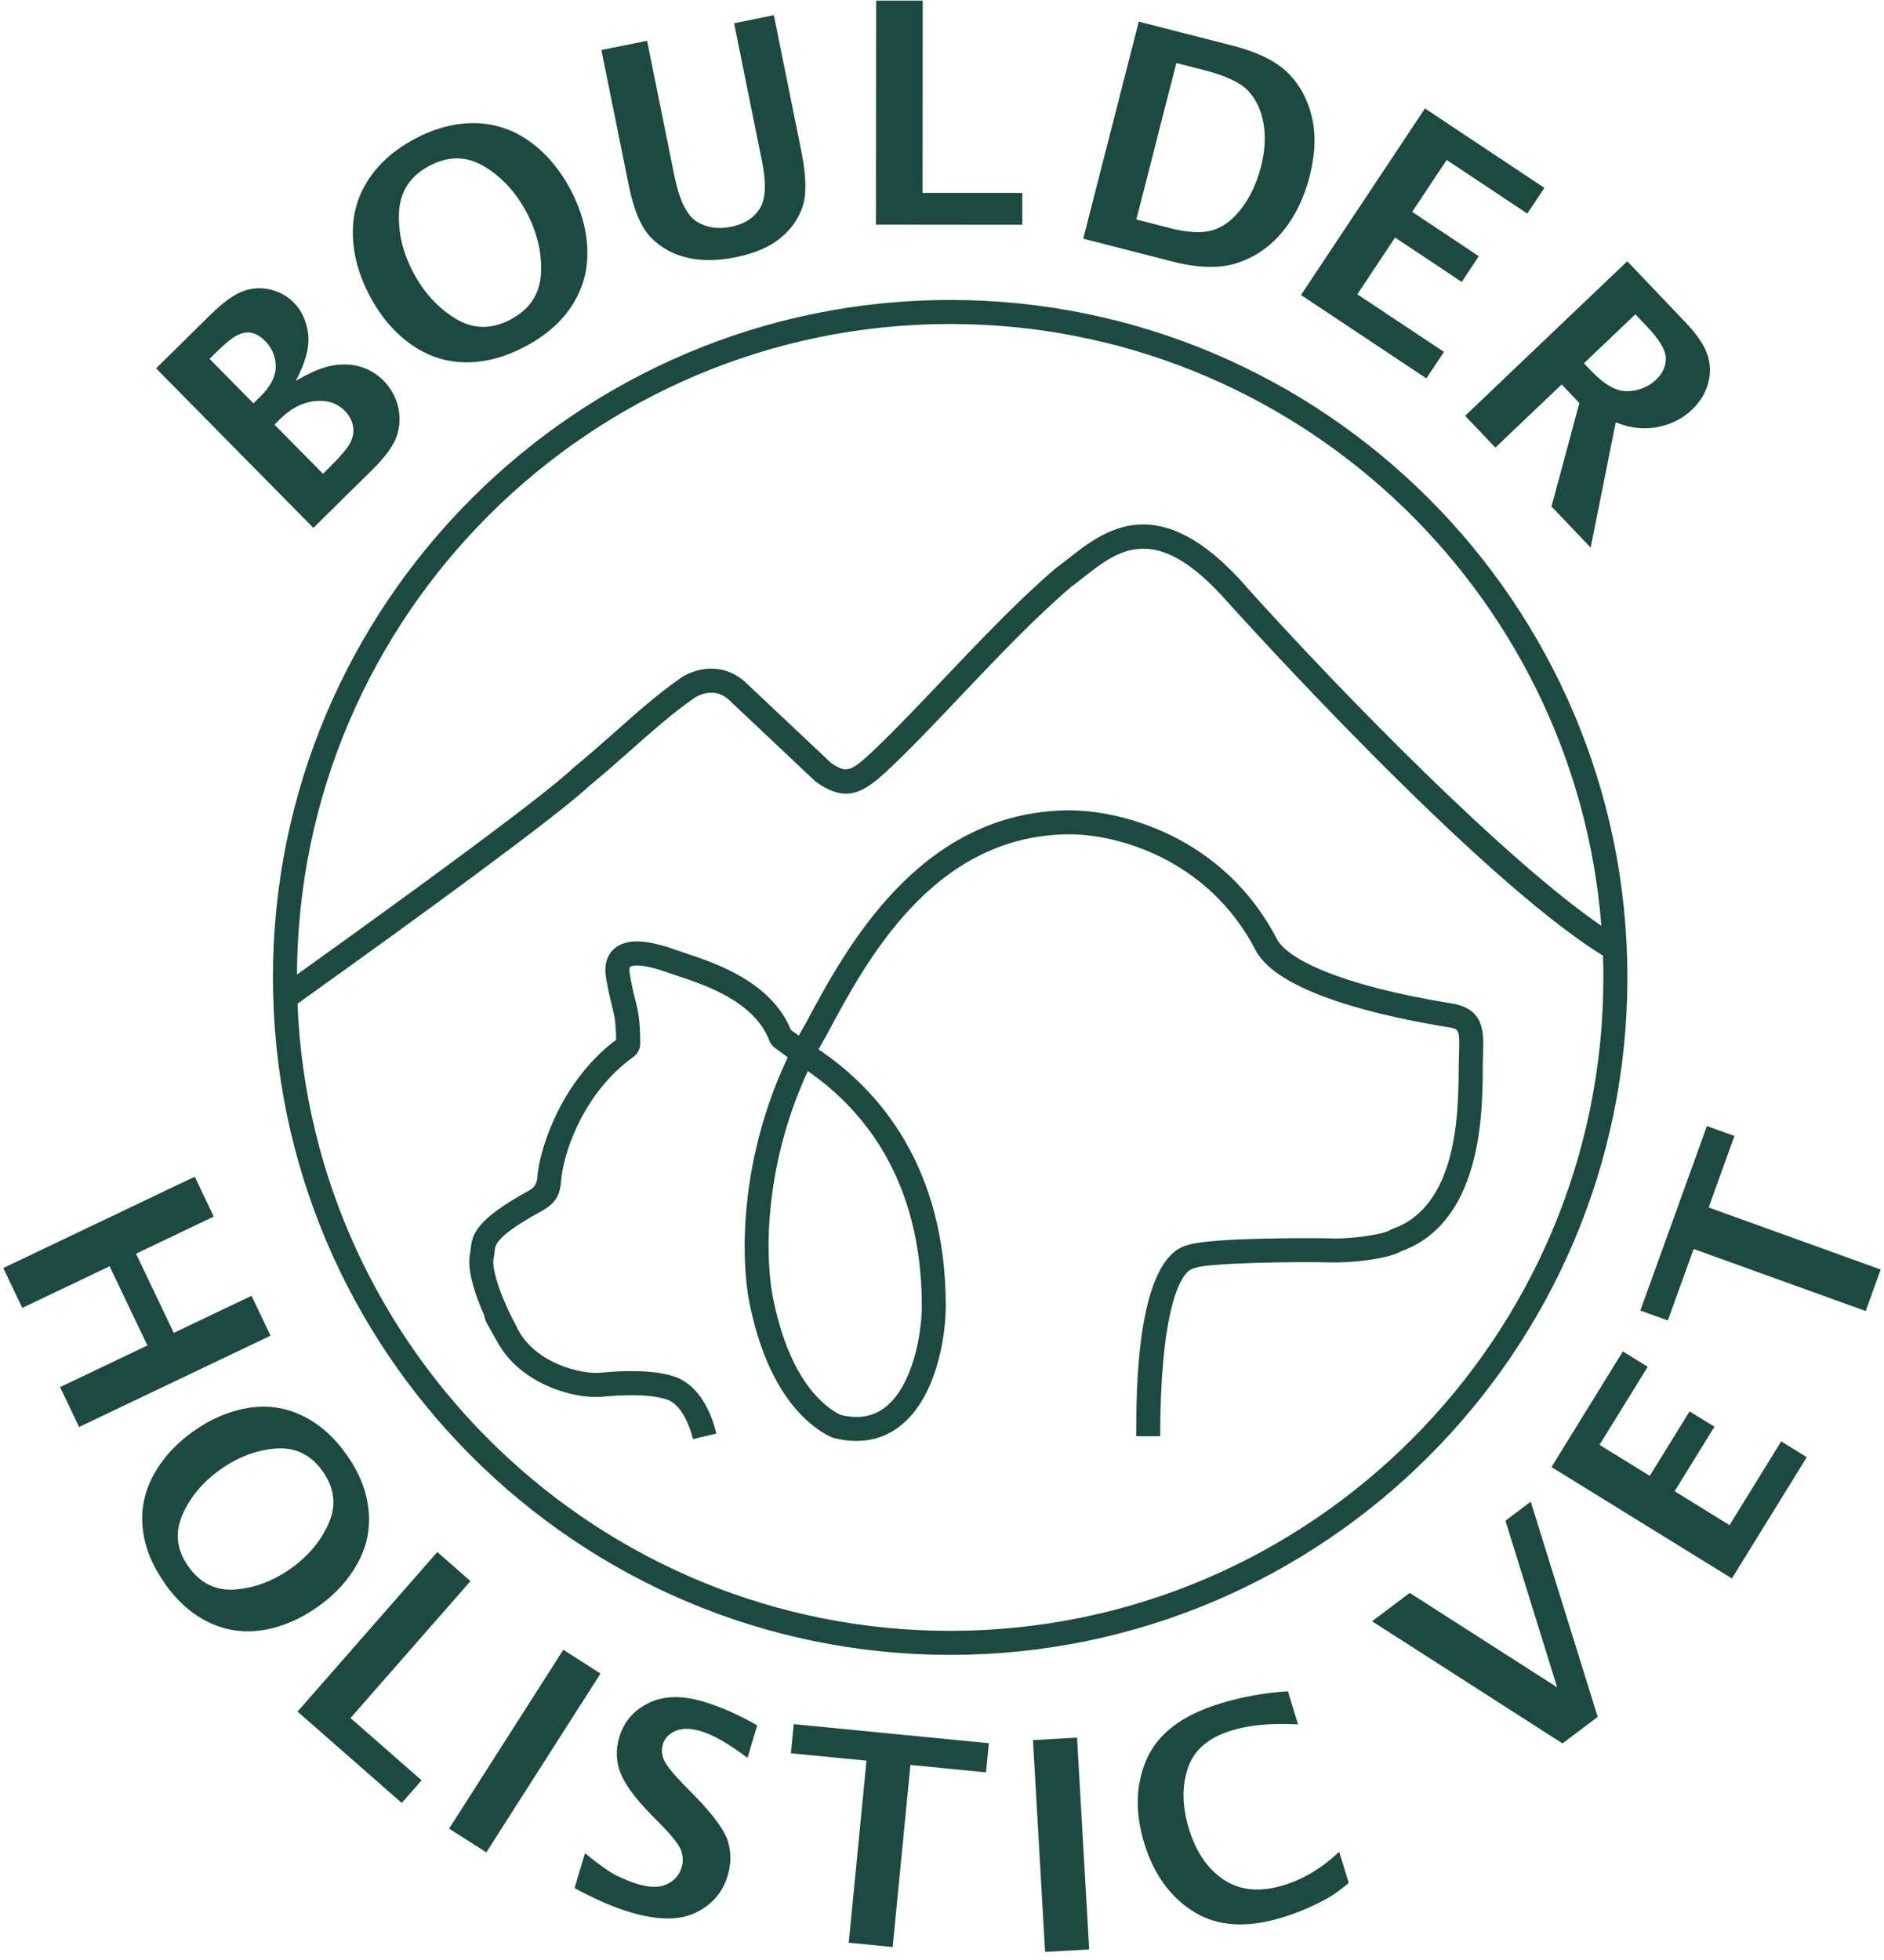 <svg xmlns="http://www.w3.org/2000/svg" fill="none" viewBox="0 0 226 235" height="235" width="226">
<path fill="#1C4A41" d="M130.656 233.771L125.368 234.072L123.91 208.674L129.198 208.372L130.656 233.771ZM118.623 209.042L118.279 212.536L109.212 211.648L107.083 233.485L101.813 232.966L103.941 211.137L94.874 210.249L95.218 206.755L118.623 209.042ZM155.71 206.78C154.32 206.73 153.189 206.721 152.326 206.771C151.463 206.813 150.657 206.897 149.912 207.015C149.166 207.14 148.437 207.309 147.725 207.526C144.926 208.381 143.183 209.906 142.471 212.085C141.759 214.272 141.818 216.685 142.63 219.341C143.485 222.123 144.893 224.159 146.845 225.441C148.806 226.723 151.194 226.933 154.018 226.062C156.373 225.341 158.585 224.008 160.646 222.064L161.794 225.794H161.786C160.864 226.59 160.042 227.185 159.305 227.604C158.568 228.022 157.713 228.441 156.75 228.86C155.786 229.288 154.814 229.64 153.833 229.941C149.585 231.24 146.04 231.022 143.216 229.263C140.384 227.503 138.407 224.771 137.267 221.051C136.119 217.314 136.229 213.937 137.578 210.903C138.935 207.87 141.842 205.674 146.317 204.3C148.956 203.487 151.688 202.992 154.496 202.816L155.71 206.78ZM77.814 204.224C79.607 203.335 81.82 203.286 84.451 204.073C86.411 204.66 88.548 205.599 90.835 206.897L89.671 210.802C87.434 209.117 85.573 208.045 84.082 207.601C82.859 207.232 81.845 207.224 81.04 207.567C80.236 207.911 79.724 208.456 79.506 209.201C79.339 209.771 79.373 210.366 79.616 210.978C79.85 211.589 80.604 212.545 81.87 213.86L83.344 215.36C85.59 217.673 86.914 219.492 87.325 220.824C87.719 222.165 87.71 223.531 87.291 224.922C86.697 226.924 85.423 228.399 83.479 229.354C81.535 230.31 78.895 230.292 75.568 229.304C73.599 228.717 71.386 227.754 68.931 226.422L68.923 226.413L70.171 222.231C71.839 223.597 73.113 224.503 74.009 224.938C74.906 225.374 75.745 225.71 76.54 225.944C77.965 226.372 79.121 226.372 80.018 225.944C80.906 225.517 81.493 224.855 81.752 223.967C81.962 223.288 81.945 222.609 81.719 221.938C81.485 221.285 80.73 220.296 79.464 218.989L78.09 217.59C76.129 215.579 74.907 213.894 74.404 212.536C73.893 211.179 73.859 209.763 74.294 208.305C74.839 206.47 76.012 205.103 77.814 204.224ZM72.04 200.688L58.339 222.131L53.873 219.282L67.574 197.839L72.04 200.688ZM56.438 189.603L42.05 206.026L50.572 213.492L48.192 216.207L35.693 205.25L52.458 186.116L56.438 189.603ZM191.659 205.884L187.435 209.067H187.427L164.592 194.42L169.109 191.018L186.791 202.339L180.589 182.362L183.623 180.074L191.659 205.884ZM35.693 205.25L35.69 205.255V205.247L35.693 205.25ZM113.98 35.971C158.777 35.971 195.22 72.414 195.22 117.211C195.22 162.008 158.777 198.45 113.98 198.45C69.183 198.45 32.74 162.008 32.74 117.211C32.74 72.414 69.183 35.971 113.98 35.971ZM29.774 168.837C32.045 168.477 34.199 168.778 36.235 169.75C38.271 170.722 40.047 172.281 41.564 174.426C43.081 176.554 43.961 178.742 44.204 180.987C44.455 183.225 44.036 185.362 42.938 187.39C41.849 189.417 40.248 191.177 38.128 192.677C36.008 194.185 33.812 195.115 31.541 195.476C29.271 195.836 27.125 195.534 25.106 194.579C23.087 193.624 21.302 192.057 19.769 189.903H19.786C18.252 187.742 17.364 185.546 17.121 183.317C16.878 181.08 17.305 178.96 18.386 176.932C19.476 174.912 21.076 173.144 23.196 171.636C25.308 170.136 27.503 169.206 29.774 168.837ZM147.264 72.195C138.65 62.425 134.225 65.894 129.952 69.254C129.457 69.648 128.971 70.025 128.494 70.377C124.111 74.123 119.536 78.941 115.12 83.592C112.145 86.726 109.338 89.684 106.799 92.08C103.783 94.929 101.679 96.463 97.909 93.781L97.757 93.655L87.35 83.843C85.432 82.218 83.395 83.616 83.168 83.784C80.73 85.485 78.284 87.639 75.703 89.927C74.085 91.36 72.409 92.835 70.666 94.268C66.846 97.854 51.001 109.419 35.686 120.366C37.348 162.114 71.832 195.568 113.98 195.568C157.185 195.568 192.337 160.416 192.337 117.211C192.337 116.339 192.321 115.469 192.292 114.604C177.055 105.215 148.579 73.657 147.264 72.195ZM33.1 173.706C30.779 173.882 28.567 174.711 26.447 176.211C24.344 177.702 22.819 179.521 21.88 181.658C20.942 183.795 21.185 185.864 22.609 187.875L22.627 187.884C24.043 189.886 25.92 190.792 28.241 190.607C30.562 190.423 32.782 189.585 34.885 188.094C36.997 186.594 38.514 184.775 39.444 182.639C40.374 180.502 40.122 178.44 38.714 176.445C37.298 174.443 35.421 173.53 33.1 173.706ZM207.764 189.292L207.748 189.3L207.755 189.286L207.764 189.292ZM197.659 163.901L191.876 173.262L197.902 176.982L202.678 169.248L205.661 171.091L200.884 178.825L207.471 182.89L213.672 172.843L216.739 174.745L207.755 189.286L186.112 175.926L194.675 162.058L197.659 163.901ZM127.991 97.175C134.317 97.074 146.753 100.233 153.18 112.618C154.37 114.906 160.495 118.133 174.128 120.328C178.092 120.965 178 123.788 177.9 126.512C177.875 127.148 177.857 127.852 177.866 128.623V129.102C177.782 133.903 177.572 146.648 168.087 150.05C166.386 151.03 161.778 151.483 159.272 151.383C156.951 151.282 145.153 151.4 143.468 152.02C143.359 152.061 143.292 152.078 143.216 152.095C141.339 152.506 139.177 158.028 139.177 172.23H136.295C136.295 166.909 136.296 150.754 142.53 149.296C145.262 148.358 158.585 148.466 159.398 148.5C162.172 148.626 165.934 147.997 166.646 147.562C166.772 147.486 166.914 147.411 167.056 147.36C174.723 144.671 174.9 133.727 174.975 129.06V128.615C174.975 127.836 175 127.09 175.017 126.411C175.118 123.403 175.017 123.386 173.667 123.168C166.226 121.97 153.339 119.18 150.616 113.942C144.834 102.806 133.663 99.957 128.024 100.049C111.885 100.284 103.924 115.199 99.165 124.106C98.829 124.685 98.503 125.264 98.193 125.842C105.383 130.677 113.453 139.844 113.453 156.62C113.453 160.383 112.295 167.647 107.963 171.016C106.447 172.197 104.696 172.792 102.751 172.792L102.76 172.801C101.889 172.801 100.975 172.683 100.02 172.44C99.886 172.407 99.769 172.365 99.66 172.307C97.565 171.326 92.403 167.848 90.048 156.921C88.85 151.818 88.464 139.516 94.498 126.788L92.964 125.674C92.654 125.439 92.42 125.137 92.286 124.785C90.492 120.076 84.5 118.091 81.283 117.026C80.822 116.876 80.411 116.741 80.068 116.615C76.398 115.308 75.593 115.929 75.585 115.929C75.526 115.98 75.459 116.248 75.543 116.758C75.785 118.233 76.004 119.096 76.197 119.858C76.54 121.216 76.792 122.196 76.8 125.146C76.8 125.774 76.498 126.37 75.987 126.738C70.08 130.97 67.775 137.891 67.381 140.958C67.356 141.159 67.34 141.352 67.323 141.528C67.172 143.07 66.921 144.16 64.91 145.266C59.488 148.232 59.396 149.296 59.329 150.075C59.303 150.327 59.279 150.637 59.195 150.98C58.977 152.564 60.443 156.352 62.01 159.15L61.985 159.167C62.069 159.318 62.16 159.477 62.252 159.645C64.456 163.549 69.785 164.824 72.006 164.614C78.877 163.969 81.333 165.116 82.071 165.636C84.593 167.194 85.616 170.538 85.934 171.912L83.126 172.574C82.741 170.94 81.861 168.904 80.538 168.083L80.403 167.999C80.378 167.984 78.575 166.889 72.275 167.488C68.864 167.807 62.521 165.996 59.739 161.061L58.575 158.991C58.508 158.882 58.432 158.748 58.365 158.598C58.331 158.539 58.306 158.497 58.29 158.472H58.297C58.197 158.245 58.114 157.994 58.088 157.742C57.1 155.522 56.019 152.497 56.354 150.452L56.387 150.302C56.421 150.185 56.438 150.025 56.455 149.824C56.622 147.905 57.251 146.162 63.527 142.734C64.074 142.433 64.382 141.939 64.449 141.252C64.466 141.051 64.49 140.832 64.515 140.598C64.959 137.162 67.482 129.52 73.909 124.686C73.875 122.473 73.691 121.735 73.398 120.57C73.205 119.791 72.962 118.828 72.694 117.228C72.384 115.309 73.088 114.26 73.742 113.716C75.133 112.56 77.454 112.618 81.048 113.9C81.375 114.018 81.761 114.143 82.197 114.294C85.817 115.492 92.504 117.713 94.883 123.512L95.822 124.19C96.09 123.696 96.366 123.201 96.66 122.707C101.361 113.908 110.151 97.435 127.991 97.175ZM25.642 145.894L16.316 150.343L20.849 159.837L30.176 155.388L32.456 160.173L9.487 171.124L7.208 166.34L17.682 161.346L13.149 151.852L2.674 156.846L0.395 152.061L23.363 141.108L25.642 145.894ZM96.903 128.447C91.414 140.313 91.758 151.575 92.864 156.293C94.917 165.829 99.048 168.804 100.816 169.667C102.969 170.195 104.737 169.893 106.204 168.745C109.413 166.248 110.578 160.123 110.578 156.62C110.578 141.353 103.422 132.939 96.903 128.447ZM208.058 136.224L204.966 144.796L225.605 152.237L223.803 157.223V157.215L203.165 149.773L200.073 158.346L196.771 157.156L204.756 135.034L208.058 136.224ZM113.98 38.852C70.889 38.853 35.81 73.819 35.624 116.867C50.384 106.303 65.189 95.471 68.722 92.131L68.797 92.064C70.515 90.656 72.183 89.181 73.791 87.757C76.439 85.411 78.936 83.198 81.484 81.43C82.825 80.407 86.243 79.101 89.277 81.682L99.668 91.469C101.519 92.768 102.031 92.6 104.822 89.96C107.302 87.614 110.084 84.681 113.034 81.581C117.525 76.855 122.158 71.969 126.667 68.123L126.75 68.056C127.22 67.721 127.689 67.344 128.175 66.967C132.491 63.573 139.019 58.444 149.426 70.26L149.417 70.276C161.337 83.524 180.696 103.207 192.094 111.019C188.927 70.697 155.101 38.852 113.98 38.852ZM202.142 38.609C203.566 40.101 204.454 41.408 204.823 42.548C205.191 43.679 205.217 44.836 204.89 46.009C204.563 47.182 203.919 48.221 202.963 49.135C201.824 50.224 200.432 50.911 198.798 51.221C197.164 51.531 195.505 51.338 193.821 50.643L190.813 65.667L186.112 60.74L189.455 48.33L187.335 46.102L179.382 53.676L175.754 49.863L195.204 31.328L202.142 38.609ZM29.163 34.914C30.26 34.52 31.35 34.461 32.456 34.73C33.553 34.998 34.484 35.518 35.238 36.28C36.193 37.244 36.762 38.492 36.963 40.025C37.156 41.559 36.67 43.444 35.48 45.682C37.181 44.668 38.64 44.056 39.855 43.838C41.078 43.62 42.209 43.671 43.265 43.989C44.321 44.308 45.243 44.869 46.022 45.656C46.868 46.519 47.447 47.542 47.74 48.724C48.033 49.905 47.991 51.07 47.614 52.234C47.237 53.399 46.248 54.765 44.648 56.349L37.592 63.304L18.721 44.174L25.182 37.805C26.741 36.271 28.065 35.308 29.163 34.914ZM41.379 49.285C40.449 48.338 39.235 47.944 37.752 48.103C36.268 48.263 34.886 48.975 33.612 50.24L32.924 50.919L38.74 56.81V56.818L39.502 56.065C40.885 54.699 41.739 53.676 42.058 53.006C42.377 52.336 42.469 51.664 42.327 51.011C42.184 50.357 41.865 49.779 41.379 49.285ZM30.369 39.967C29.858 39.808 29.296 39.849 28.668 40.101C28.047 40.352 27.109 41.09 25.852 42.33L25.14 43.034L30.403 48.371V48.363L31.257 47.525C32.464 46.336 33.067 45.154 33.076 43.964C33.076 42.774 32.656 41.752 31.81 40.889C31.358 40.428 30.88 40.126 30.369 39.967ZM190.008 43.562L190.896 44.492C192.488 46.168 193.955 46.973 195.288 46.914C196.62 46.855 197.751 46.394 198.672 45.515C199.468 44.752 199.854 43.897 199.829 42.925C199.803 41.961 199.033 40.688 197.516 39.096L196.175 37.688L190.008 43.562ZM185.265 22.53L183.212 25.613L173.542 19.178L169.403 25.404L177.397 30.725L175.344 33.809L167.35 28.487L162.825 35.292L173.215 42.196L171.104 45.373L156.062 35.376L170.936 13.002L185.265 22.53ZM57.033 14.77C59.412 14.82 61.591 15.558 63.56 16.974C65.529 18.398 67.155 20.317 68.437 22.73C69.719 25.16 70.398 27.582 70.457 30.004C70.524 32.425 69.912 34.629 68.63 36.615C67.348 38.601 65.471 40.252 62.998 41.56H62.991C60.519 42.867 58.096 43.496 55.725 43.445C53.354 43.395 51.184 42.657 49.223 41.241C47.254 39.825 45.628 37.897 44.346 35.476C43.064 33.054 42.394 30.632 42.327 28.202C42.26 25.772 42.879 23.56 44.178 21.565C45.477 19.571 47.355 17.92 49.801 16.63C52.24 15.339 54.653 14.719 57.033 14.77ZM58.097 19.965C55.994 18.7 53.798 18.675 51.519 19.882C49.231 21.088 48.016 22.924 47.873 25.379C47.731 27.834 48.301 30.264 49.584 32.685C50.857 35.09 52.55 36.934 54.653 38.216C56.756 39.498 58.96 39.523 61.264 38.309V38.3C63.552 37.093 64.759 35.25 64.893 32.795C65.019 30.34 64.449 27.901 63.175 25.487C61.893 23.066 60.2 21.222 58.097 19.965ZM147.809 5.46C150.809 6.231 153.02 7.304 154.445 8.694C155.869 10.085 156.833 11.837 157.353 13.965C157.873 16.093 157.781 18.474 157.102 21.13C156.44 23.719 155.375 25.914 153.909 27.716C152.442 29.517 150.658 30.774 148.546 31.495C146.435 32.216 143.812 32.175 140.669 31.37L129.943 28.621L136.605 2.594L147.809 5.46ZM96.098 17.996C96.718 21.046 96.777 23.308 96.274 24.783C95.78 26.258 94.883 27.523 93.585 28.579C92.294 29.627 90.534 30.381 88.314 30.834C86.135 31.278 84.183 31.303 82.473 30.909C80.764 30.524 79.314 29.719 78.116 28.513C76.917 27.306 76.013 25.177 75.401 22.127L72.141 6.005V5.996L77.622 4.891L80.889 21.046C81.476 23.97 82.364 25.798 83.554 26.552C84.736 27.306 86.119 27.516 87.694 27.197C89.252 26.887 90.392 26.166 91.121 25.043C91.85 23.92 91.942 22.018 91.406 19.328L88.062 2.787L92.831 1.823L96.098 17.996ZM136.313 26.318L140.351 27.355C142.463 27.9 144.164 27.985 145.446 27.607C146.736 27.239 147.901 26.35 148.957 24.951C150.012 23.552 150.783 21.892 151.269 19.974C151.738 18.13 151.839 16.421 151.571 14.837C151.303 13.253 150.699 11.954 149.769 10.94C148.839 9.918 147.038 9.071 144.381 8.393L141.114 7.555L136.313 26.318ZM110.67 23.133H122.636V26.954L105.081 26.938H105.073L105.098 0.072H110.687L110.67 23.133Z"></path>
</svg>
